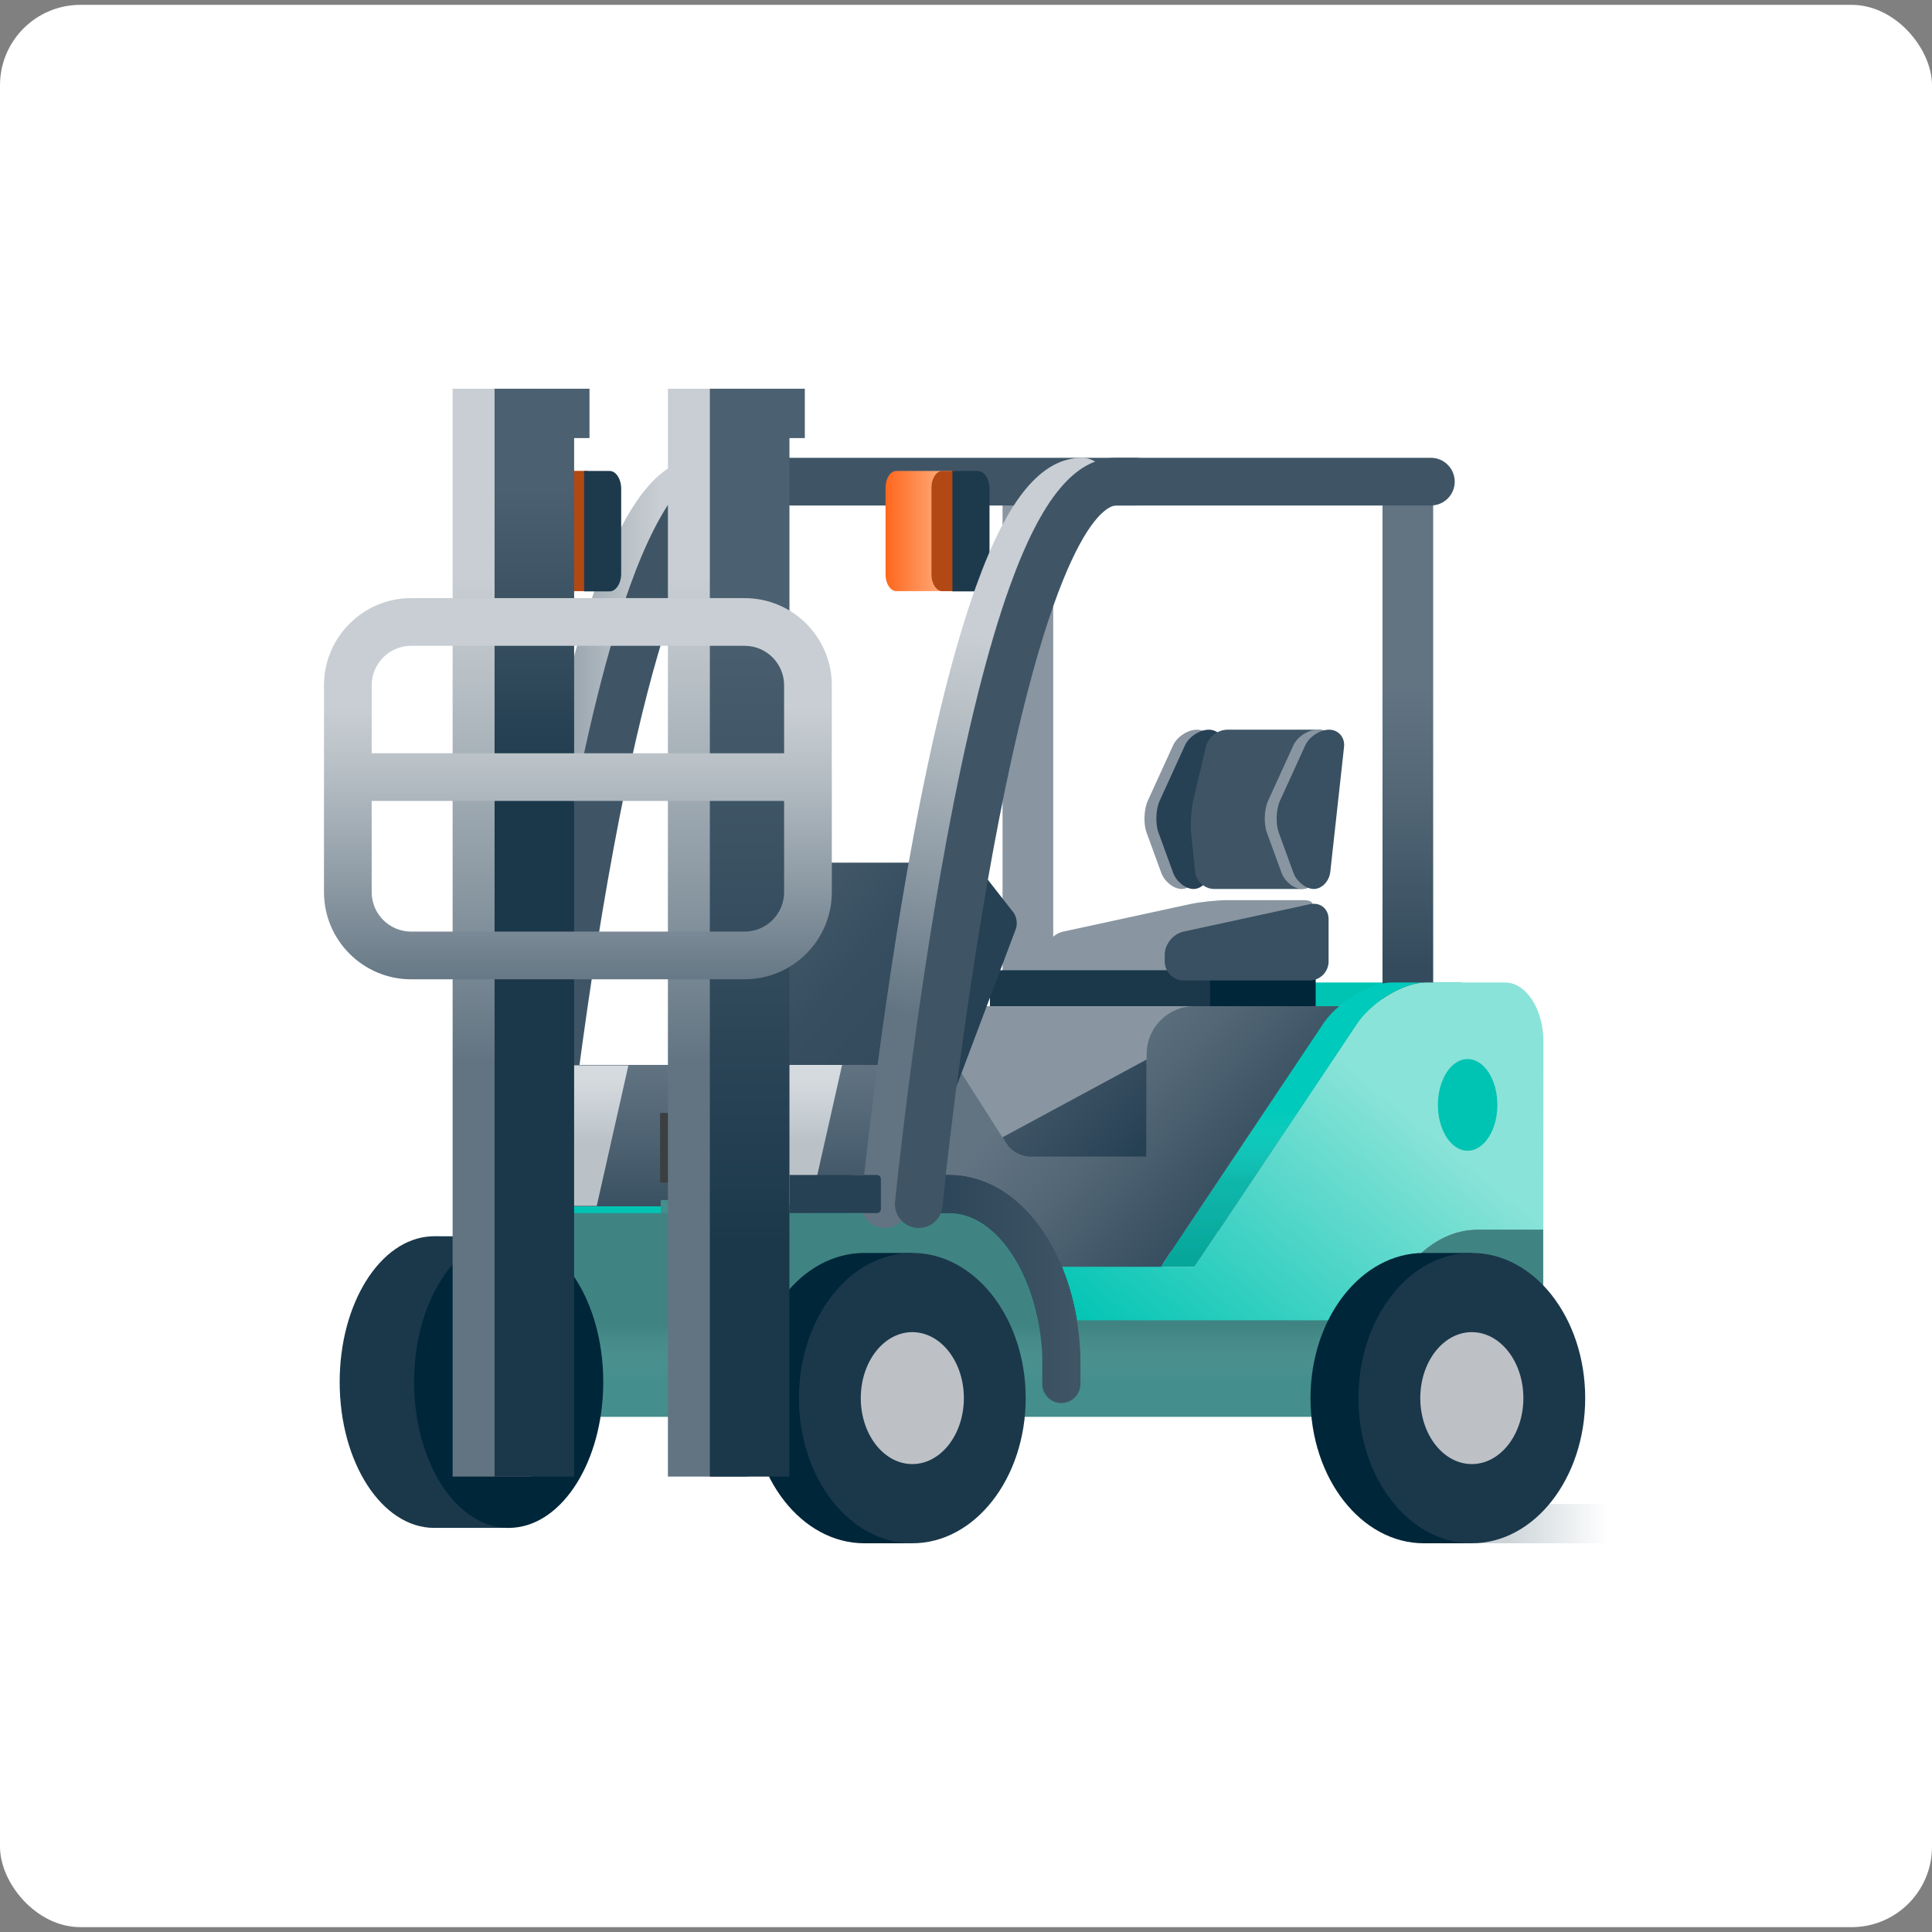<?xml version="1.0" encoding="UTF-8"?>
<svg xmlns="http://www.w3.org/2000/svg" xmlns:xlink="http://www.w3.org/1999/xlink" viewBox="0 0 2500 2500">
  <rect x="0" y="0" width="2500" height="2500" fill="#808080" stroke="none"/>
  <defs>
    <style>
      .cls-1 {
        fill: url(#New_Gradient_Swatch_2-2);
      }

      .cls-2 {
        fill: url(#linear-gradient-2);
      }

      .cls-3 {
        fill: #448e8d;
      }

      .cls-4 {
        fill: #fff;
      }

      .cls-5 {
        fill: url(#linear-gradient-17);
      }

      .cls-6 {
        fill: #bdc1c6;
      }

      .cls-7 {
        fill: #00c4b3;
      }

      .cls-8 {
        fill: url(#New_Gradient_Swatch_6);
      }

      .cls-9 {
        fill: url(#linear-gradient-15);
      }

      .cls-10 {
        fill: url(#linear-gradient-14);
      }

      .cls-11 {
        fill: url(#linear-gradient-6);
      }

      .cls-12 {
        fill: #b24814;
      }

      .cls-13 {
        fill: #3f5566;
      }

      .cls-14 {
        fill: url(#linear-gradient);
        opacity: .2;
      }

      .cls-14, .cls-15 {
        isolation: isolate;
      }

      .cls-16 {
        fill: url(#linear-gradient-11);
      }

      .cls-17 {
        fill: #1b384b;
      }

      .cls-18 {
        fill: url(#linear-gradient-10);
      }

      .cls-19 {
        fill: url(#linear-gradient-16);
      }

      .cls-20 {
        fill: url(#New_Gradient_Swatch_2);
      }

      .cls-21 {
        fill: #8996a1;
      }

      .cls-22 {
        fill: url(#New_Gradient_Swatch_4);
      }

      .cls-15 {
        fill: none;
      }

      .cls-23 {
        fill: url(#linear-gradient-5);
      }

      .cls-24 {
        fill: #00cabb;
      }

      .cls-25 {
        fill: #00263a;
      }

      .cls-26 {
        fill: url(#linear-gradient-9);
        opacity: .5;
      }

      .cls-26, .cls-27 {
        mix-blend-mode: multiply;
      }

      .cls-28 {
        fill: url(#linear-gradient-3);
      }

      .cls-27 {
        fill: url(#linear-gradient-7);
      }

      .cls-29 {
        fill: #3b3f42;
      }

      .cls-30 {
        fill: #274154;
      }

      .cls-31 {
        fill: #385061;
      }

      .cls-32 {
        fill: url(#linear-gradient-4);
      }

      .cls-33 {
        fill: url(#linear-gradient-8);
      }

      .cls-34 {
        fill: url(#linear-gradient-12);
      }

      .cls-35 {
        fill: url(#linear-gradient-13);
      }

      .cls-36 {
        fill: #1d3a4d;
      }
    </style>
    <linearGradient id="linear-gradient" x1="12270.23" y1="1064.79" x2="12489.32" y2="1064.79" gradientTransform="translate(14351 3036.38) rotate(-180)" gradientUnits="userSpaceOnUse">
      <stop offset="0" stop-color="#00263a" stop-opacity="0"/>
      <stop offset=".61" stop-color="#00263a"/>
    </linearGradient>
    <linearGradient id="linear-gradient-2" x1="13411.49" y1="1090.72" x2="13728.34" y2="1090.72" gradientTransform="translate(14351) rotate(-180) scale(1 -1)" gradientUnits="userSpaceOnUse">
      <stop offset=".27" stop-color="#c8ced3"/>
      <stop offset=".42" stop-color="#b8c0c6"/>
      <stop offset=".71" stop-color="#8f9ca6"/>
      <stop offset="1" stop-color="#627482"/>
    </linearGradient>
    <linearGradient id="New_Gradient_Swatch_2" data-name="New Gradient Swatch 2" x1="13595.62" y1="687.17" x2="13681.7" y2="687.17" gradientTransform="translate(14351) rotate(-180) scale(1 -1)" gradientUnits="userSpaceOnUse">
      <stop offset="0" stop-color="#ffb68d"/>
      <stop offset="1" stop-color="#ff671c"/>
    </linearGradient>
    <linearGradient id="New_Gradient_Swatch_4" data-name="New Gradient Swatch 4" x1="12529.27" y1="755.22" x2="12529.27" y2="1251.51" gradientTransform="translate(14351) rotate(-180) scale(1 -1)" gradientUnits="userSpaceOnUse">
      <stop offset=".27" stop-color="#627482"/>
      <stop offset=".56" stop-color="#526675"/>
      <stop offset="1" stop-color="#334b5d"/>
    </linearGradient>
    <linearGradient id="linear-gradient-3" x1="13523.03" y1="1097.19" x2="13203.12" y2="1366.07" gradientTransform="translate(14351) rotate(-180) scale(1 -1)" gradientUnits="userSpaceOnUse">
      <stop offset=".12" stop-color="#627482"/>
      <stop offset=".24" stop-color="#556978"/>
      <stop offset=".49" stop-color="#425869"/>
      <stop offset=".74" stop-color="#364e60"/>
      <stop offset="1" stop-color="#334b5d"/>
    </linearGradient>
    <linearGradient id="linear-gradient-4" x1="13416.72" y1="1352.27" x2="13416.72" y2="1588.86" gradientTransform="translate(14351) rotate(-180) scale(1 -1)" gradientUnits="userSpaceOnUse">
      <stop offset=".09" stop-color="#627482"/>
      <stop offset=".53" stop-color="#4d6272"/>
      <stop offset="1" stop-color="#334b5d"/>
    </linearGradient>
    <linearGradient id="linear-gradient-5" x1="13600.33" y1="1366.37" x2="13600.33" y2="1477.05" gradientTransform="translate(14351) rotate(-180) scale(1 -1)" gradientUnits="userSpaceOnUse">
      <stop offset=".27" stop-color="#d5dade"/>
      <stop offset=".73" stop-color="#c5ccd1"/>
      <stop offset="1" stop-color="#bac2c8"/>
    </linearGradient>
    <linearGradient id="linear-gradient-6" x1="13323.79" y1="1366.37" x2="13323.79" y2="1477.05" xlink:href="#linear-gradient-5"/>
    <linearGradient id="New_Gradient_Swatch_6" data-name="New Gradient Swatch 6" x1="12481.43" y1="1173.94" x2="12941.42" y2="1735.91" gradientTransform="translate(14351) rotate(-180) scale(1 -1)" gradientUnits="userSpaceOnUse">
      <stop offset=".32" stop-color="#8ae3d8"/>
      <stop offset="1" stop-color="#00c4b3"/>
    </linearGradient>
    <linearGradient id="New_Gradient_Swatch_2-2" data-name="New Gradient Swatch 2" x1="13119.01" y1="687.17" x2="13205.1" y2="687.17" xlink:href="#New_Gradient_Swatch_2"/>
    <linearGradient id="linear-gradient-7" x1="12728.31" y1="1628.31" x2="12728.31" y2="1435.66" gradientTransform="translate(14351) rotate(-180) scale(1 -1)" gradientUnits="userSpaceOnUse">
      <stop offset=".03" stop-color="#1d3d3c" stop-opacity=".25"/>
      <stop offset=".53" stop-color="#4d6665" stop-opacity=".19"/>
      <stop offset=".96" stop-color="#e5e8e7" stop-opacity=".02"/>
      <stop offset="1" stop-color="#f9f9f9" stop-opacity="0"/>
    </linearGradient>
    <linearGradient id="linear-gradient-8" x1="12995.36" y1="1392.77" x2="12883.62" y2="1493.13" gradientTransform="translate(14351) rotate(-180) scale(1 -1)" gradientUnits="userSpaceOnUse">
      <stop offset=".04" stop-color="#3f5566"/>
      <stop offset=".71" stop-color="#2f475a"/>
      <stop offset="1" stop-color="#274154"/>
    </linearGradient>
    <linearGradient id="linear-gradient-9" x1="13008.44" y1="1646.27" x2="13008.44" y2="1789.54" gradientTransform="translate(14351) rotate(-180) scale(1 -1)" gradientUnits="userSpaceOnUse">
      <stop offset=".48" stop-color="#1d3d3c" stop-opacity=".25"/>
      <stop offset="1" stop-color="#f9f9f9" stop-opacity="0"/>
    </linearGradient>
    <linearGradient id="linear-gradient-10" x1="12960.03" y1="1330.92" x2="12731.48" y2="1540.67" gradientTransform="translate(14351) rotate(-180) scale(1 -1)" gradientUnits="userSpaceOnUse">
      <stop offset=".04" stop-color="#627482"/>
      <stop offset=".42" stop-color="#526675"/>
      <stop offset="1" stop-color="#334b5d"/>
    </linearGradient>
    <linearGradient id="linear-gradient-11" x1="12952.91" y1="1667.95" x2="13180.58" y2="1667.95" xlink:href="#linear-gradient-8"/>
    <linearGradient id="linear-gradient-12" x1="13012.41" y1="647.09" x2="13119.45" y2="1321.16" xlink:href="#linear-gradient-2"/>
    <linearGradient id="linear-gradient-13" x1="13435.24" y1="511.48" x2="13435.24" y2="1375.38" xlink:href="#linear-gradient-2"/>
    <linearGradient id="linear-gradient-14" x1="13371.02" y1="476.77" x2="13371.02" y2="1609.59" gradientTransform="translate(14351) rotate(-180) scale(1 -1)" gradientUnits="userSpaceOnUse">
      <stop offset=".27" stop-color="#4b6070"/>
      <stop offset=".55" stop-color="#3b5263"/>
      <stop offset="1" stop-color="#1b384b"/>
    </linearGradient>
    <linearGradient id="linear-gradient-15" x1="13713.83" y1="511.48" x2="13713.83" y2="1375.38" xlink:href="#linear-gradient-2"/>
    <linearGradient id="linear-gradient-16" x1="13649.62" y1="487.62" x2="13649.62" y2="1032.24" xlink:href="#linear-gradient-14"/>
    <linearGradient id="linear-gradient-17" x1="13603.21" y1="781.82" x2="13603.21" y2="1281.1" xlink:href="#linear-gradient-2"/>
  </defs>
  <g class="cls-15">
    <g id="fondo">
      <rect class="cls-4" x="0" y="6.28" width="2500" height="2487.44" rx="104.05" ry="104.05"/>
    </g>
    <g id="Layer_2" data-name="Layer 2">
      <g>
        <rect class="cls-14" x="1861.69" y="1946.19" width="219.08" height="50.81"/>
        <g>
          <g>
            <path class="cls-21" d="m1548.9,944.22c11.93,0,20.59,9.99,19.25,22.2l-17.81,161.72c-1.34,12.21-10.91,22.2-21.25,22.2-10.34,0-22.25-9.44-26.46-20.98l-18.97-51.99c-4.21-11.54-3.48-30.12,1.62-41.3l32.66-71.54c5.1-11.17,19.04-20.32,30.97-20.32Z"/>
            <path class="cls-30" d="m1564.27,944.22c11.93,0,20.59,9.99,19.25,22.2l-17.81,161.72c-1.34,12.21-10.91,22.2-21.25,22.2-10.34,0-22.25-9.44-26.46-20.98l-18.97-51.99c-4.21-11.54-3.48-30.12,1.62-41.3l32.66-71.54c5.1-11.17,19.04-20.32,30.97-20.32Z"/>
            <path class="cls-13" d="m1706.75,944.22c12.28,0,21.23,9.99,19.89,22.2l-17.81,161.72c-1.34,12.21-12.49,22.2-24.78,22.2h-112.9c-12.28,0-23.36-10-24.61-22.21l-5.07-49.51c-1.25-12.22.04-32,2.87-43.95l16.26-68.71c2.83-11.95,15.19-21.73,27.47-21.73h118.68Z"/>
            <path class="cls-21" d="m1583.71,1254.56c-11.11,7.81-31.3,14.2-44.88,14.2h-162.68c-13.58,0-24.69-11.11-24.69-24.69v-8.61c0-13.58,10.86-27.04,24.12-29.92l163.8-35.52c13.27-2.88,35.23-5.23,48.81-5.23h98.44c13.58,0,15.6,6.39,4.49,14.2l-107.43,75.56Z"/>
          </g>
          <path class="cls-2" d="m653.56,1589.03c15.67,0,29.09-11.89,30.67-27.81.23-2.33,23.6-235.41,66.37-465.19,79.95-429.51,150.3-441.92,158.06-441.92,17.04,0,30.86-13.82,30.86-30.86s-13.82-30.86-30.86-30.86c-52.88,0-96.53,52.9-137.4,166.49-28.46,79.1-55.84,188.85-81.39,326.18-43.23,232.33-66.82,467.7-67.06,470.06-1.68,16.96,10.7,32.07,27.66,33.75,1.04.1,2.07.15,3.08.15Z"/>
          <rect class="cls-21" x="1297.3" y="627.08" width="65.55" height="716.52"/>
          <path class="cls-13" d="m697.26,1589.03c15.67,0,29.09-11.89,30.67-27.81.23-2.33,23.6-235.41,66.37-465.19,79.95-429.51,150.3-441.92,158.06-441.92h517.25c17.04,0,30.86-13.82,30.86-30.86,0-17.04-13.81-30.86-30.86-30.86h-517.25c-52.88,0-96.54,52.9-137.4,166.49-28.46,79.1-55.84,188.85-81.39,326.18-43.23,232.33-66.82,467.7-67.06,470.06-1.68,16.96,10.7,32.07,27.66,33.75,1.04.1,2.07.15,3.08.15Z"/>
          <path class="cls-7" d="m1505.58,1639.18v160.92h-804.14c.15-3.99-8.19-7.82-8.19-11.72,0-133.72,1.41-104.06-85.32-104.06-1.44,0-2.88.08-4.37.15v-137.26h147.51s358.02,0,358.02,0l396.5,91.96Z"/>
          <path class="cls-7" d="m1505.59,1625.23c0,42.15-22.37,76.63-49.7,76.63l-337.03-55.56c-27.34,0-92.64,31.59-72.07,3.83l219.39-328.35c20.57-27.75,59.77-50.46,87.11-50.46h533.67c27.34,0,49.7,34.48,49.7,76.63l-431.07,277.28Z"/>
          <path class="cls-3" d="m1275.31,1800.1c4.47-106.52,57.26-192.73,124.95-206.91,6.46-1.46,13.12-2.14,19.83-2.14h85.19v209.05h-229.97Z"/>
          <path class="cls-20" d="m755.38,764.92h-72.12c-7.68,0-13.97-9.69-13.97-21.54v-112.43c0-11.84,6.29-21.54,13.97-21.54h72.12v155.5Z"/>
          <path class="cls-12" d="m760.52,764.92h-17.85c-7.68,0-13.97-9.69-13.97-21.54v-112.43c0-11.84,6.29-21.54,13.97-21.54h17.85v155.5Z"/>
          <path class="cls-36" d="m755.79,609.43h33.11c8.2,0,14.91,10.35,14.91,22.99v109.84c0,12.64-6.71,22.99-14.91,22.99h-33.11v-155.82Z"/>
          <rect class="cls-3" x="970.88" y="1560.97" width="83.98" height="239.13"/>
          <rect class="cls-17" x="1281" y="1255.47" width="290.36" height="68.97"/>
          <rect class="cls-21" x="1219.52" y="1301.97" width="440.15" height="291.2" rx="61.72" ry="61.72"/>
          <rect class="cls-22" x="1788.96" y="628.02" width="65.55" height="716.52"/>
          <rect class="cls-25" x="1565.78" y="1255.47" width="136.68" height="68.97"/>
          <path class="cls-28" d="m1180.75,1488.51c6.78.38,13.14-4.8,14.13-11.51l51.69-348.52c1-6.71-3.74-12.21-10.53-12.21h-235.21c-6.79,0-15.74,4.39-19.9,9.76l-71.18,91.98c-4.15,5.37-8.15,15.28-8.88,22.03l-23.71,219.02c-.73,6.75,4.22,12.58,11,12.97l292.6,16.49Z"/>
          <rect class="cls-32" x="677.54" y="1377.98" width="513.48" height="182.99"/>
          <polygon class="cls-23" points="688.19 1560.43 772.18 1560.43 813.15 1378.66 729.16 1378.66 688.19 1560.43"/>
          <polygon class="cls-11" points="964.73 1559.75 1048.72 1559.75 1089.69 1377.98 1005.7 1377.98 964.73 1559.75"/>
          <path class="cls-8" d="m1095.24,1547.21v137.24c1.48-.08,2.86-.15,4.34-.15,86.78,0,156.99-29.65,156.99,104.05,0,3.94,0,7.8-.15,11.73h510.54c1.88-46.22,12.96-88.66,30.4-123,7.22-14.09,15.39-26.87,24.59-37.92,19.73-24.19,43.74-40.48,69.96-45.97,6.47-1.48,13.11-2.13,19.83-2.13h85.22s.25-243.11.25-243.11c0-42.11-22.28-76.6-49.66-76.6h-102.59c-27.37,0-66.52,22.68-87.1,50.46l-212.06,317.36h-216.14s-86.93-91.94-86.93-91.94h-147.49Z"/>
          <path class="cls-17" d="m1373.4,1815.52c13.63,0,24.69-11.05,24.69-24.69v-36.72c0-.34,0-.69-.02-1.04-4.98-118.75-64.46-213.35-144.63-230.04-5.93-1.37-12.7-2.25-20.18-2.57-1.21-.08-2.99-.1-4.63-.1h-33.52c-13.64,0-24.69,11.05-24.69,24.69,0,13.63,11.05,24.69,24.69,24.69h33.52c.64,0,1.35-.01,2.03.03,4.93.21,8.76.69,12.21,1.49,56.57,11.78,101.81,90.52,105.86,183.38v36.19c0,13.63,11.05,24.69,24.69,24.69Z"/>
          <path class="cls-21" d="m1105.01,1569.75h90.09c13.64,0,24.69-11.05,24.69-24.69,0-13.63-11.05-24.69-24.69-24.69h-90.09c-13.64,0-24.69,11.05-24.69,24.69,0,13.63,11.05,24.69,24.69,24.69Z"/>
          <g>
            <path class="cls-1" d="m1231.99,764.92h-72.12c-7.68,0-13.97-9.69-13.97-21.54v-112.43c0-11.84,6.29-21.54,13.97-21.54h72.12v155.5Z"/>
            <path class="cls-12" d="m1237.13,764.92h-17.85c-7.68,0-13.97-9.69-13.97-21.54v-112.43c0-11.84,6.29-21.54,13.97-21.54h17.85v155.5Z"/>
            <path class="cls-36" d="m1232.4,609.43h33.11c8.2,0,14.91,10.35,14.91,22.99v109.84c0,12.64-6.71,22.99-14.91,22.99h-33.11v-155.82Z"/>
          </g>
          <rect class="cls-29" x="854.12" y="1440.11" width="108.57" height="90.13"/>
          <rect class="cls-3" x="855" y="1552.81" width="107.62" height="71.67"/>
          <path class="cls-7" d="m1937.59,1429.72c0,32.77-17.24,59.35-38.49,59.35-20.46,0-37.17-24.6-38.4-55.67-.05-1.23-.08-2.46-.08-3.69,0-32.77,17.22-59.33,38.48-59.33.31,0,.64,0,.95.02,20.82.77,37.54,27.01,37.54,59.31Z"/>
          <path class="cls-24" d="m1844.96,1271.33c-27.37,0-66.52,22.68-87.1,50.46l-212.06,317.36h-43.69,0s212.05-317.35,212.05-317.35c20.57-27.78,59.73-50.48,87.1-50.48h102.59c.07,0,.15,0,.22,0h-59.11Z"/>
          <polygon class="cls-27" points="1502.11 1639.14 1699.6 1343.6 1743.28 1343.6 1545.8 1639.15 1502.11 1639.15 1502.11 1639.14"/>
          <path class="cls-33" d="m1483.77,1370.98v125.88h-152.11c-10.18,0-22.99-7.02-28.47-15.61l-6.07-9.52,186.65-100.75Z"/>
          <path class="cls-3" d="m688.19,1708.46v-138.71h424.99s81.93,0,81.93,0h33.52c.64,0,1.35-.02,2.03.03,4.93.21,8.76.69,12.21,1.49,46.88,9.76,85.95,65.53,100.27,137.19h440.93c21.54-61.39,61.14-105.49,107.85-115.27,6.46-1.46,13.12-2.14,19.83-2.14h85.19v209.05h-93.06s0,33.32,0,33.32H688.19v-124.95Z"/>
          <path class="cls-26" d="m688.19,1708.46v-138.71h424.99s81.93,0,81.93,0h33.52c.64,0,1.35-.02,2.03.03,4.93.21,8.76.69,12.21,1.49,46.88,9.76,85.95,65.53,100.27,137.19h440.93c21.54-61.39,61.14-105.49,107.85-115.27,6.46-1.46,13.12-2.14,19.83-2.14h85.19v209.05h-93.06s0,33.32,0,33.32H688.19v-124.95Z"/>
          <path class="cls-18" d="m1240.81,1383.45l62.39,97.81c5.48,8.59,18.29,15.61,28.47,15.61h152.11s0-133.18,0-133.18c0-33.94,27.77-61.72,61.72-61.72h187.38c-7.1,6.09-13.5,12.79-18.71,19.83l-212.05,317.35h0s-128.06,0-128.06,0c-25.37-61.68-68.63-105.28-120.61-116.1-5.93-1.37-12.7-2.25-20.18-2.57-1.21-.08-2.99-.1-4.63-.1h-4.64c3.54-31.55,9.18-79.48,16.82-136.93Z"/>
          <path class="cls-16" d="m1373.4,1815.52c13.63,0,24.69-11.05,24.69-24.69v-36.72c0-.34,0-.69-.02-1.04-4.98-118.75-64.46-213.35-144.63-230.04-5.93-1.37-12.7-2.25-20.18-2.57-1.21-.08-2.99-.1-4.63-.1h-33.52c-13.64,0-24.69,11.05-24.69,24.69,0,13.63,11.05,24.69,24.69,24.69h33.52c.64,0,1.35-.01,2.03.03,4.93.21,8.76.69,12.21,1.49,56.57,11.78,101.81,90.52,105.86,183.38v36.19c0,13.63,11.05,24.69,24.69,24.69Z"/>
          <path class="cls-30" d="m1194.46,1485.57c6.49,2,13.75-1.56,16.15-7.91l103.95-275.77c2.39-6.35.93-15.92-3.25-21.27l-42.77-54.64c-4.18-5.35-11.01-5.33-15.16.04l-71.18,91.98c-4.15,5.37-8.15,15.28-8.88,22.03l-23.71,219.02c-.73,6.75,3.98,13.91,10.47,15.91l34.4,10.61Z"/>
          <path class="cls-34" d="m1145.21,1589.03c15.67,0,29.09-11.89,30.67-27.81.23-2.33,23.6-235.41,66.37-465.19,79.95-429.51,150.3-441.92,158.06-441.92,17.04,0,30.86-13.82,30.86-30.86,0-17.04-13.81-30.86-30.86-30.86-52.88,0-96.53,52.9-137.4,166.49-28.46,79.1-55.84,188.85-81.39,326.18-43.23,232.33-66.82,467.7-67.06,470.06-1.68,16.96,10.7,32.07,27.66,33.75,1.04.1,2.07.15,3.08.15Z"/>
          <path class="cls-13" d="m1188.91,1589.03c15.67,0,29.09-11.89,30.67-27.81.23-2.33,23.6-235.41,66.37-465.19,79.95-429.51,150.3-441.92,158.06-441.92h407.54c17.04,0,30.86-13.82,30.86-30.86s-13.81-30.86-30.86-30.86h-407.54c-52.88,0-96.53,52.9-137.4,166.49-28.46,79.1-55.84,188.85-81.39,326.18-43.23,232.33-66.82,467.7-67.05,470.06-1.68,16.96,10.7,32.07,27.66,33.75,1.04.1,2.07.15,3.08.15Z"/>
          <g>
            <path class="cls-25" d="m1842.55,1621.3c-81.07,0-146.76,84.12-146.76,187.85,0,103.73,65.69,187.85,146.76,187.85h62.23s0-375.7,0-375.7h-62.23Z"/>
            <ellipse class="cls-17" cx="1904.54" cy="1809.15" rx="146.7" ry="187.85"/>
            <ellipse class="cls-6" cx="1904.54" cy="1809.15" rx="66.69" ry="85.36"/>
          </g>
          <g>
            <path class="cls-25" d="m1118.55,1621.3c-81.07,0-146.76,84.12-146.76,187.85,0,103.73,65.69,187.85,146.76,187.85h62.23s0-375.7,0-375.7h-62.23Z"/>
            <ellipse class="cls-17" cx="1180.54" cy="1809.15" rx="146.7" ry="187.85"/>
            <ellipse class="cls-6" cx="1180.54" cy="1809.15" rx="66.69" ry="85.36"/>
          </g>
          <g>
            <path class="cls-17" d="m561.89,1599.68c-1.44,0-2.93.07-4.37.15-65.56,3.52-117.99,86.52-117.99,188.52,0,104.22,54.77,188.75,122.37,188.75h96.28s0-377.26,0-377.26l-96.28-.15Z"/>
            <g>
              <path class="cls-25" d="m658.17,1943.15c44.72,0,85.14-66.14,88.25-144.43.13-3.43.22-6.9.22-10.37,0-82.42-41.34-154.73-88.47-154.73-.83,0-1.7.06-2.54.1-41.48,2.23-85.88,64.89-85.88,154.62,0,82.46,41.32,154.8,88.42,154.8Z"/>
              <path class="cls-25" d="m658.48,1667.57c19.29.48,54.22,46.25,54.22,120.78,0,2.63-.07,5.62-.2,9.14-2.87,72.25-37.4,111.72-54.33,111.72-19.21,0-54.48-45.89-54.48-120.86,0-36.11,8.76-70.77,24.02-95.09,9.48-15.11,21.15-25.17,29.73-25.63l1.04-.05h0Zm-.31-67.89c-1.44,0-2.93.08-4.37.15-65.56,3.52-117.99,86.52-117.99,188.52,0,104.22,54.77,188.75,122.37,188.75,65.06,0,118.24-78.24,122.17-177.02.15-3.91.25-7.82.25-11.73,0-104.22-54.82-188.67-122.41-188.67h0Z"/>
            </g>
            <rect class="cls-35" x="864.28" y="503" width="102.98" height="1407.68"/>
            <polygon class="cls-10" points="918.54 503.03 918.54 1910.71 1021.54 1910.71 1021.54 566.87 1041.43 566.87 1041.43 503.03 918.54 503.03"/>
            <rect class="cls-9" x="585.69" y="503" width="102.98" height="1407.68"/>
            <polygon class="cls-19" points="639.97 503.03 639.97 1910.71 742.91 1910.71 742.91 566.87 762.79 566.87 762.79 503.03 639.97 503.03"/>
            <path class="cls-5" d="m419.23,886.76v267.65c0,62.19,50.6,112.8,112.8,112.8h431.53c62.19,0,112.8-50.6,112.8-112.8v-148.83s0-.01,0-.02,0-.01,0-.02v-118.78c0-62.19-50.6-112.8-112.8-112.8h-431.53c-62.19,0-112.8,50.6-112.8,112.8Zm595.4,0v87.94H480.95v-87.94c0-28.16,22.91-51.08,51.08-51.08h431.53c28.17,0,51.08,22.91,51.08,51.08Zm-533.68,267.65v-117.99h533.68v117.99c0,28.16-22.91,51.08-51.08,51.08h-431.53c-28.17,0-51.08-22.91-51.08-51.08Z"/>
            <path class="cls-30" d="m1026.81,1520.38h113.05v49.37h-113.05c-2.9,0-5.26-2.36-5.26-5.26v-38.85c0-2.9,2.36-5.26,5.26-5.26Z" transform="translate(2161.4 3090.13) rotate(180)"/>
          </g>
          <g>
            <path class="cls-21" d="m1704.58,944.22c11.93,0,20.59,9.99,19.25,22.2l-17.81,161.72c-1.34,12.21-10.91,22.2-21.25,22.2-10.34,0-22.25-9.44-26.46-20.98l-18.97-51.99c-4.21-11.54-3.48-30.12,1.62-41.3l32.66-71.54c5.1-11.17,19.04-20.32,30.97-20.32Z"/>
            <path class="cls-31" d="m1719.2,1244.07c0,13.58-11.11,24.69-24.69,24.69h-162.68c-13.58,0-24.69-11.11-24.69-24.69v-8.61c0-13.58,10.86-27.04,24.12-29.92l163.8-35.52c13.27-2.88,24.13,5.88,24.13,19.45v54.6Z"/>
            <path class="cls-31" d="m1719.95,944.22c11.93,0,20.59,9.99,19.25,22.2l-17.81,161.72c-1.34,12.21-10.91,22.2-21.25,22.2-10.34,0-22.25-9.44-26.46-20.98l-18.97-51.99c-4.21-11.54-3.48-30.12,1.62-41.3l32.66-71.54c5.1-11.17,19.04-20.32,30.97-20.32Z"/>
          </g>
        </g>
      </g>
    </g>
  </g>
</svg>